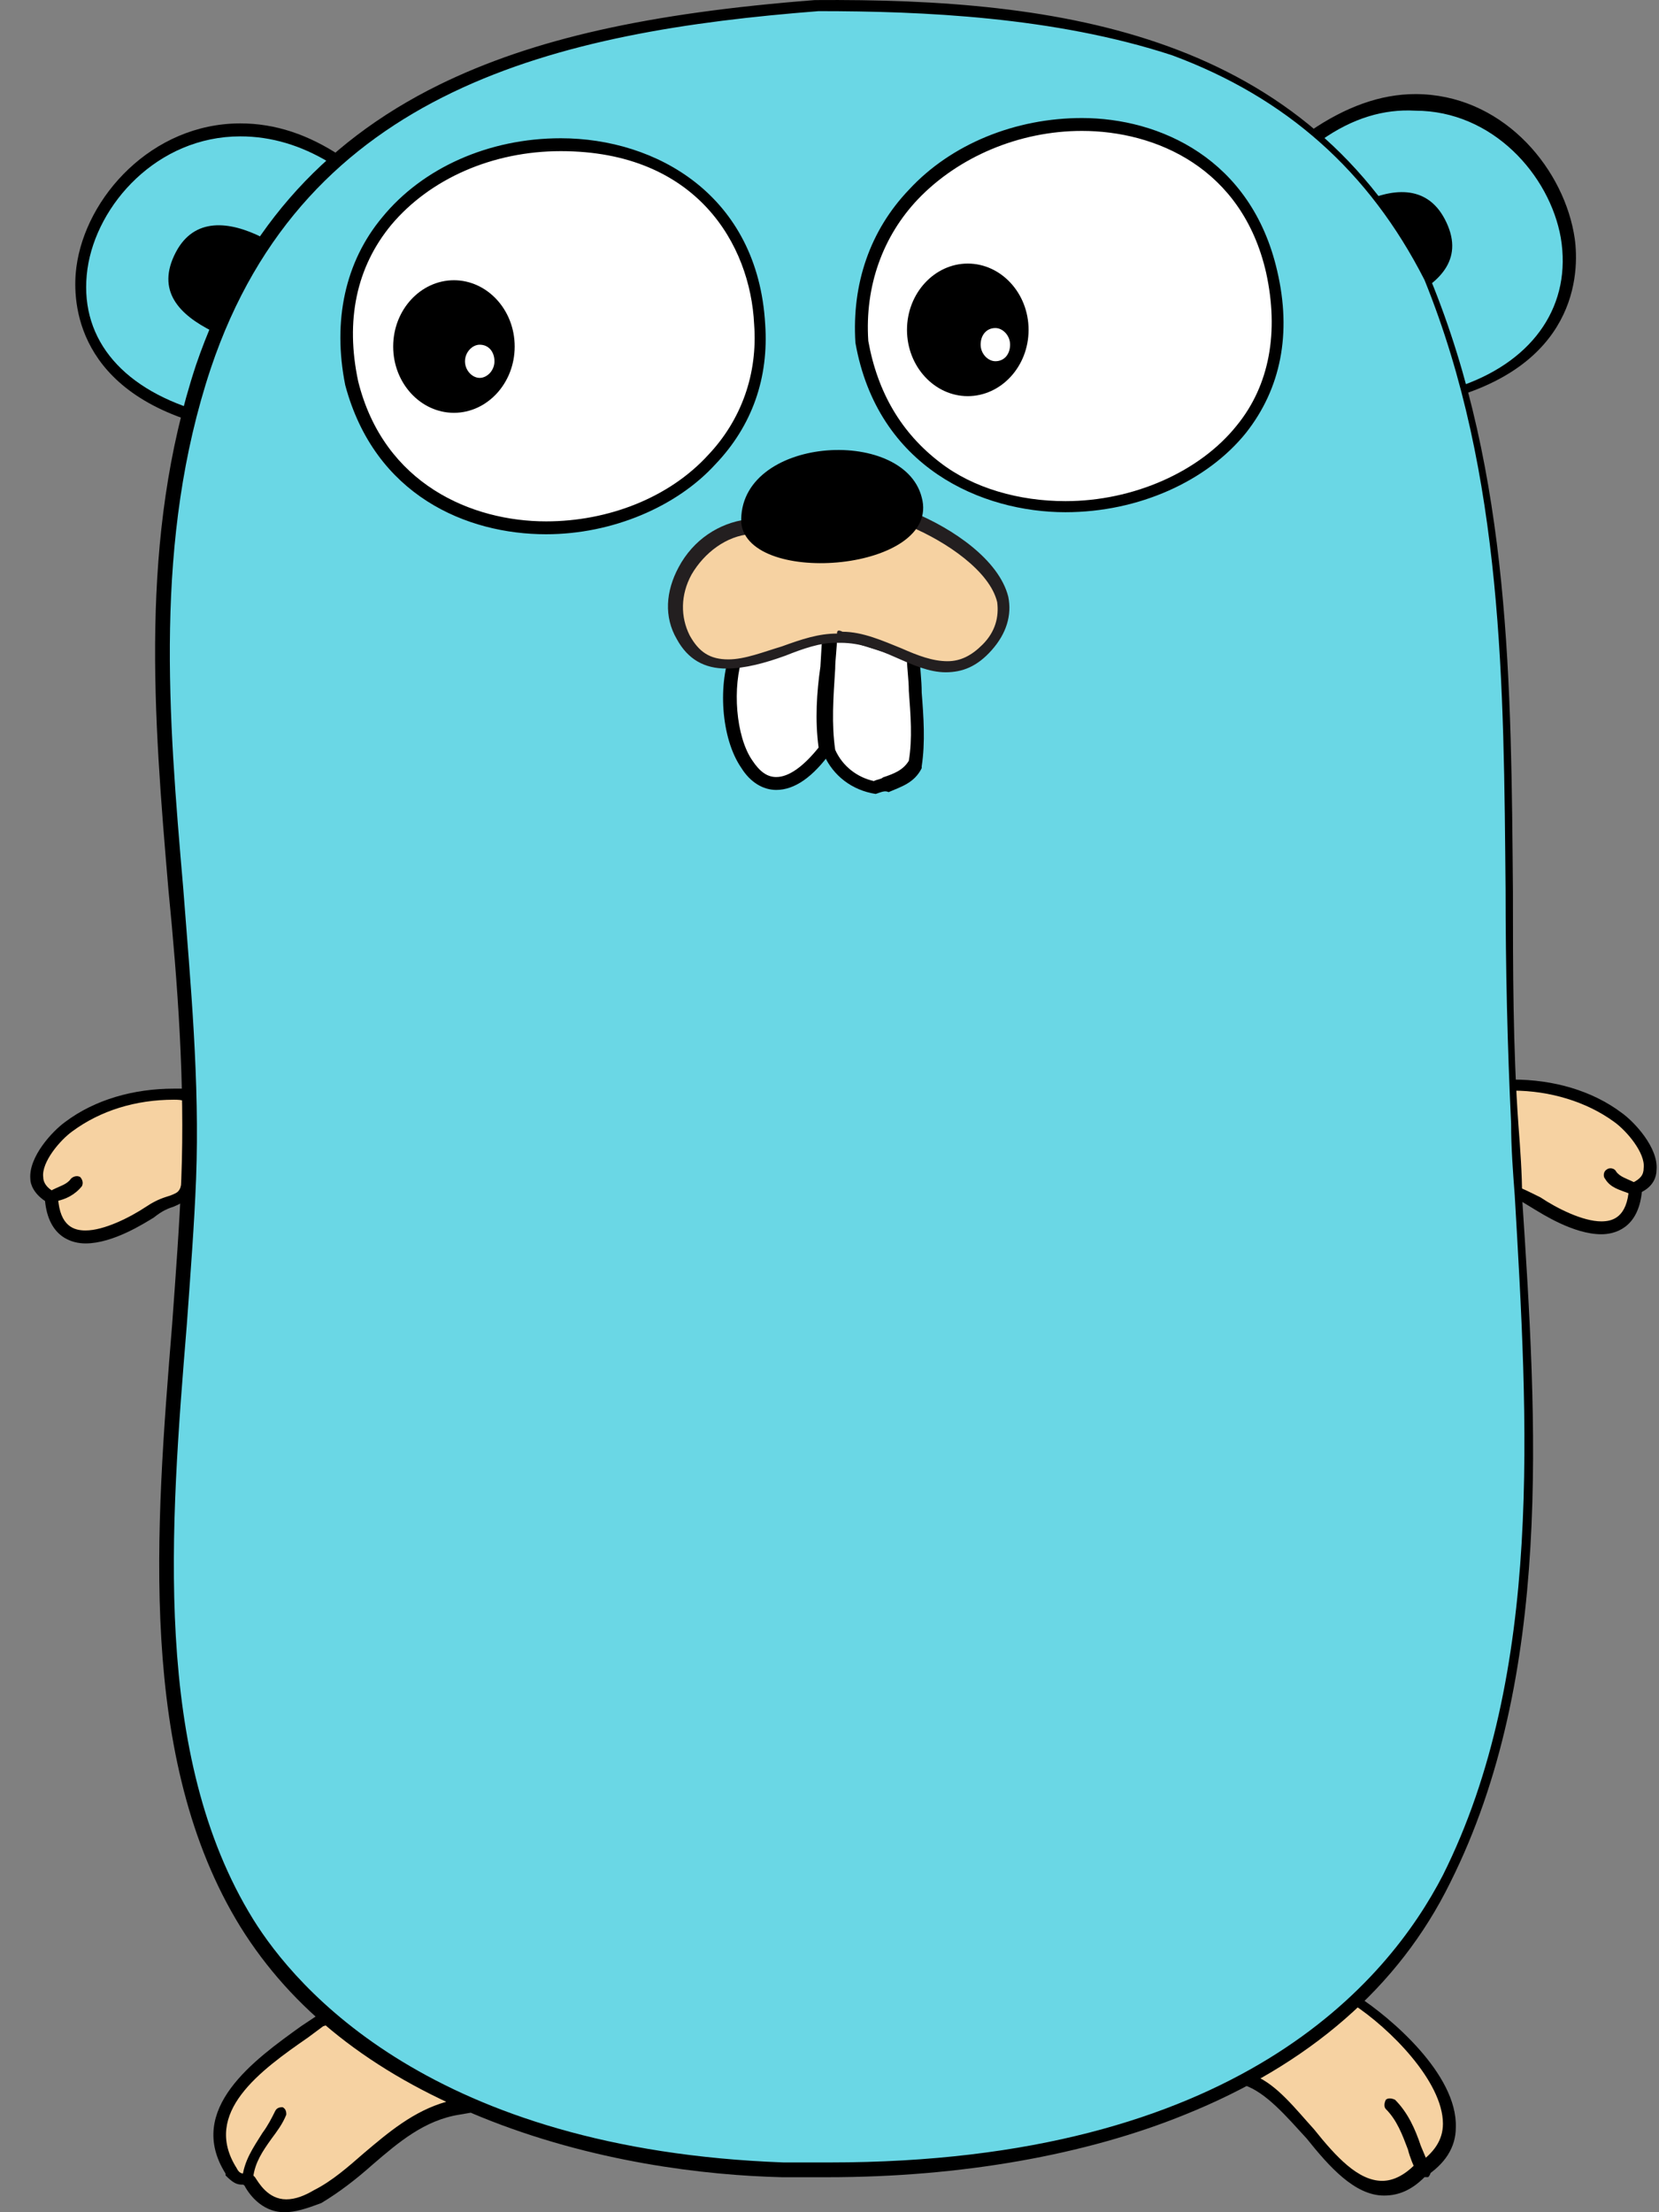 <?xml version="1.0"?>
<svg xmlns="http://www.w3.org/2000/svg" width="21" height="28" viewBox="0 0 21 28" fill="none">
<rect x="0" y="0" width="21" height="28" fill="#808080" stroke="none"/>
<path fill-rule="evenodd" clip-rule="evenodd" d="M0.64 15.153C0.687 15.969 1.503 15.596 1.876 15.34C2.226 15.083 2.342 15.293 2.365 14.804C2.389 14.477 2.412 14.174 2.412 13.848C1.876 13.801 1.293 13.918 0.85 14.244C0.64 14.407 0.197 14.944 0.64 15.153Z" fill="#F6D2A2"/>
<path d="M1.083 15.738C0.92 15.738 0.617 15.668 0.57 15.201C0.43 15.108 0.384 14.992 0.384 14.922C0.361 14.642 0.664 14.316 0.827 14.199C1.2 13.919 1.689 13.779 2.202 13.779H2.505V13.849C2.529 14.106 2.505 14.362 2.482 14.595C2.482 14.665 2.482 14.735 2.459 14.805C2.435 15.155 2.365 15.201 2.202 15.271C2.132 15.295 2.062 15.318 1.946 15.411C1.829 15.481 1.433 15.738 1.083 15.738ZM2.202 13.919C1.713 13.919 1.27 14.059 0.92 14.316C0.757 14.432 0.524 14.712 0.547 14.898C0.547 14.968 0.594 15.038 0.687 15.085L0.734 15.108V15.155C0.757 15.528 0.943 15.574 1.083 15.574C1.316 15.574 1.643 15.411 1.853 15.271C1.992 15.178 2.086 15.155 2.156 15.132C2.272 15.085 2.296 15.085 2.319 14.805C2.319 14.735 2.319 14.665 2.342 14.595C2.365 14.385 2.365 14.152 2.365 13.943C2.296 13.919 2.249 13.919 2.202 13.919Z" fill="black"/>
<path fill-rule="evenodd" clip-rule="evenodd" d="M0.64 15.153C0.757 15.107 0.897 15.083 0.967 14.967Z" fill="#C6B198"/>
<path d="M0.64 15.223C0.617 15.223 0.57 15.199 0.57 15.176C0.547 15.13 0.57 15.083 0.617 15.083C0.64 15.083 0.664 15.06 0.664 15.06C0.757 15.013 0.85 14.99 0.897 14.92C0.92 14.896 0.967 14.873 1.013 14.896C1.037 14.92 1.06 14.966 1.037 15.013C0.943 15.13 0.827 15.176 0.734 15.199L0.687 15.223H0.64Z" fill="black"/>
<path fill-rule="evenodd" clip-rule="evenodd" d="M2.552 5.293C-0.619 4.407 1.736 0.374 4.277 2.029L2.552 5.293Z" fill="#6AD7E5"/>
<path d="M2.599 5.386L2.529 5.363C0.897 4.896 0.92 3.731 0.967 3.381C1.083 2.495 1.922 1.562 3.042 1.562C3.484 1.562 3.904 1.702 4.324 1.982L4.394 2.029L2.599 5.386ZM3.042 1.726C1.992 1.726 1.223 2.588 1.107 3.404C0.99 4.244 1.503 4.896 2.505 5.199L4.161 2.052C3.811 1.842 3.438 1.726 3.042 1.726Z" fill="black"/>
<path fill-rule="evenodd" clip-rule="evenodd" d="M16.61 1.725C19.104 -0.024 21.389 3.94 18.475 4.942L16.61 1.725Z" fill="#6AD7E5"/>
<path d="M18.451 5.038L16.516 1.704L16.586 1.658C17.029 1.355 17.472 1.191 17.915 1.191C18.988 1.191 19.757 2.077 19.92 2.94C19.99 3.29 20.06 4.479 18.521 4.991L18.451 5.038ZM16.726 1.774L18.521 4.875C19.43 4.548 19.897 3.849 19.757 3.01C19.617 2.217 18.894 1.401 17.915 1.401C17.519 1.378 17.123 1.494 16.726 1.774Z" fill="black"/>
<path fill-rule="evenodd" clip-rule="evenodd" d="M17.169 25.316C17.799 25.713 18.964 26.902 18.009 27.485C17.099 28.324 16.586 26.552 15.77 26.319C16.12 25.853 16.563 25.41 17.169 25.316Z" fill="#F6D2A2"/>
<path d="M17.519 27.789C17.146 27.789 16.82 27.416 16.54 27.067C16.283 26.787 16.027 26.484 15.747 26.39L15.631 26.367L15.7 26.274C15.98 25.878 16.447 25.365 17.146 25.248H17.169L17.193 25.271C17.589 25.528 18.451 26.25 18.428 26.927C18.428 27.183 18.288 27.393 18.032 27.556C17.869 27.719 17.706 27.789 17.519 27.789ZM15.887 26.274C16.167 26.39 16.4 26.694 16.633 26.95C16.913 27.3 17.193 27.603 17.496 27.603C17.636 27.603 17.775 27.533 17.915 27.393H17.939C18.148 27.253 18.265 27.09 18.265 26.88C18.265 26.344 17.589 25.668 17.123 25.365C16.703 25.481 16.283 25.761 15.887 26.274ZM18.009 27.556C17.985 27.556 17.962 27.533 17.939 27.509C17.892 27.416 17.845 27.3 17.822 27.206C17.752 27.02 17.682 26.833 17.542 26.694C17.519 26.67 17.519 26.623 17.542 26.577C17.566 26.554 17.612 26.554 17.659 26.577C17.822 26.74 17.915 26.95 17.985 27.16L18.102 27.439C18.125 27.486 18.102 27.533 18.078 27.556H18.009Z" fill="black"/>
<path fill-rule="evenodd" clip-rule="evenodd" d="M5.792 26.672C5.046 26.788 4.627 27.464 3.997 27.814C3.415 28.164 3.181 27.697 3.135 27.604C3.042 27.557 3.042 27.651 2.902 27.511C2.365 26.648 3.461 26.019 4.044 25.599C4.86 25.413 5.373 26.112 5.792 26.672Z" fill="#F6D2A2"/>
<path d="M3.601 28C3.298 28 3.135 27.744 3.088 27.651H3.065C2.995 27.651 2.948 27.627 2.855 27.534V27.511C2.342 26.695 3.228 26.065 3.811 25.646L4.021 25.506H4.067C4.161 25.482 4.23 25.482 4.324 25.482C5.023 25.482 5.466 26.089 5.839 26.578L5.956 26.741L5.816 26.765C5.373 26.835 5.046 27.114 4.72 27.394C4.51 27.581 4.3 27.744 4.067 27.884C3.881 27.954 3.741 28 3.601 28ZM3.088 27.511C3.111 27.511 3.135 27.511 3.181 27.534H3.205L3.228 27.557C3.275 27.627 3.391 27.837 3.624 27.837C3.741 27.837 3.857 27.79 3.974 27.721C4.207 27.604 4.417 27.417 4.604 27.254C4.907 26.998 5.233 26.718 5.653 26.601C5.303 26.135 4.883 25.622 4.3 25.622C4.23 25.622 4.161 25.622 4.091 25.646L3.904 25.785C3.298 26.205 2.552 26.741 2.995 27.441C3.018 27.487 3.042 27.511 3.088 27.511ZM3.135 27.674C3.088 27.674 3.042 27.627 3.065 27.581C3.088 27.348 3.205 27.184 3.321 26.998C3.391 26.904 3.438 26.811 3.484 26.718C3.508 26.671 3.554 26.671 3.578 26.671C3.624 26.695 3.624 26.741 3.624 26.765C3.578 26.881 3.508 26.974 3.438 27.068C3.321 27.231 3.228 27.371 3.205 27.557C3.205 27.651 3.181 27.674 3.135 27.674Z" fill="black"/>
<path fill-rule="evenodd" clip-rule="evenodd" d="M2.692 4.195C2.272 3.985 1.969 3.682 2.226 3.192C2.459 2.749 2.902 2.796 3.321 3.006L2.692 4.195ZM17.822 3.775C18.242 3.565 18.545 3.262 18.288 2.773C18.055 2.33 17.612 2.376 17.192 2.586L17.822 3.775Z" fill="black"/>
<path fill-rule="evenodd" clip-rule="evenodd" d="M20.689 15.038C20.643 15.854 19.827 15.481 19.454 15.225C19.104 14.968 18.988 15.178 18.964 14.688C18.941 14.362 18.918 14.059 18.918 13.732C19.454 13.686 20.037 13.803 20.48 14.129C20.713 14.315 21.132 14.828 20.689 15.038Z" fill="#F6D2A2"/>
<path d="M20.27 15.622C19.92 15.622 19.524 15.366 19.407 15.296C19.291 15.226 19.221 15.179 19.151 15.156C18.964 15.086 18.918 15.04 18.894 14.69C18.894 14.62 18.894 14.55 18.871 14.48C18.848 14.247 18.825 13.99 18.848 13.734V13.664H19.151C19.664 13.664 20.153 13.804 20.526 14.084C20.689 14.2 20.993 14.527 20.969 14.806C20.969 14.9 20.923 15.016 20.783 15.086C20.736 15.552 20.433 15.622 20.27 15.622ZM18.988 13.827C18.988 14.037 18.988 14.27 19.011 14.48C19.011 14.55 19.011 14.62 19.034 14.69C19.058 14.97 19.081 14.97 19.198 15.016C19.267 15.04 19.361 15.086 19.501 15.156C19.71 15.296 20.037 15.459 20.27 15.459C20.41 15.459 20.596 15.412 20.62 15.04V14.993L20.666 14.97C20.759 14.923 20.806 14.876 20.806 14.783C20.829 14.597 20.596 14.317 20.433 14.2C20.083 13.944 19.617 13.804 19.151 13.804C19.104 13.827 19.058 13.827 18.988 13.827Z" fill="black"/>
<path fill-rule="evenodd" clip-rule="evenodd" d="M20.689 15.04C20.573 14.993 20.433 14.97 20.363 14.854Z" fill="#C6B198"/>
<path d="M20.689 15.129H20.666L20.619 15.105C20.503 15.059 20.386 15.036 20.317 14.919C20.293 14.896 20.293 14.826 20.34 14.802C20.363 14.779 20.433 14.779 20.456 14.826C20.503 14.896 20.596 14.919 20.689 14.966C20.713 14.966 20.736 14.989 20.736 14.989C20.783 15.012 20.806 15.059 20.783 15.082C20.759 15.105 20.713 15.129 20.689 15.129Z" fill="black"/>
<path fill-rule="evenodd" clip-rule="evenodd" d="M10.362 0.072C13.532 0.072 16.493 0.515 18.055 3.569C19.454 6.973 18.941 10.656 19.174 14.27C19.361 17.37 19.757 20.937 18.335 23.805C16.82 26.812 13.043 27.582 9.942 27.465C7.494 27.372 4.557 26.579 3.158 24.341C1.55 21.73 2.296 17.837 2.412 14.923C2.552 11.472 1.48 7.999 2.622 4.642C3.764 1.121 6.935 0.329 10.362 0.072Z" fill="#6AD7E5"/>
<path d="M10.478 27.557H9.896C8.94 27.534 7.494 27.37 6.072 26.788C4.697 26.228 3.694 25.435 3.042 24.386C1.736 22.265 1.969 19.351 2.179 16.763C2.226 16.11 2.272 15.504 2.295 14.921C2.342 13.709 2.249 12.45 2.132 11.261C1.946 9.07 1.759 6.808 2.482 4.617C3.042 2.985 4.044 1.819 5.559 1.073C6.748 0.49 8.217 0.164 10.315 0.001C13.439 -0.022 16.54 0.42 18.102 3.521C19.128 6.016 19.128 8.697 19.151 11.284C19.151 12.264 19.151 13.266 19.221 14.245C19.244 14.548 19.267 14.851 19.267 15.154C19.454 17.998 19.664 21.216 18.358 23.827C17.705 25.156 16.563 26.135 15.001 26.764C13.742 27.277 12.157 27.557 10.478 27.557ZM10.362 0.141C7.075 0.397 3.857 1.12 2.668 4.663C1.946 6.832 2.132 9.07 2.319 11.238C2.412 12.45 2.529 13.686 2.482 14.921C2.459 15.504 2.412 16.11 2.365 16.763C2.156 19.327 1.922 22.218 3.205 24.293C3.741 25.156 5.466 27.207 9.919 27.37H10.502C15.654 27.37 17.566 25.086 18.265 23.733C19.547 21.169 19.337 17.952 19.174 15.131C19.151 14.828 19.128 14.525 19.128 14.222C19.081 13.243 19.058 12.24 19.058 11.261C19.034 8.697 19.034 6.016 18.032 3.544C17.332 2.169 16.283 1.236 14.838 0.7C13.346 0.211 11.667 0.141 10.362 0.141Z" fill="black"/>
<path fill-rule="evenodd" clip-rule="evenodd" d="M10.921 4.315C11.481 7.625 16.89 6.739 16.12 3.405C15.421 0.421 10.735 1.261 10.921 4.315Z" fill="white"/>
<path d="M13.486 6.483C12.437 6.483 11.108 5.924 10.828 4.338C10.781 3.592 11.014 2.916 11.504 2.403C12.04 1.821 12.856 1.494 13.695 1.494C14.675 1.494 15.84 2.007 16.167 3.429C16.353 4.222 16.213 4.921 15.77 5.481C15.281 6.087 14.418 6.483 13.486 6.483ZM10.991 4.315C11.108 4.968 11.411 5.481 11.9 5.854C12.32 6.18 12.903 6.343 13.486 6.343C14.348 6.343 15.188 5.97 15.654 5.387C16.073 4.875 16.19 4.198 16.027 3.452C15.724 2.124 14.628 1.657 13.695 1.657C12.903 1.657 12.134 1.984 11.621 2.52C11.178 2.986 10.945 3.616 10.991 4.315Z" fill="black"/>
<path fill-rule="evenodd" clip-rule="evenodd" d="M4.464 4.85C5.21 7.717 9.802 6.995 9.639 4.104C9.429 0.654 3.741 1.306 4.464 4.85Z" fill="white"/>
<path d="M6.912 6.762C5.909 6.762 4.743 6.273 4.37 4.874C4.207 4.058 4.37 3.312 4.837 2.752C5.35 2.123 6.189 1.75 7.098 1.75C8.31 1.75 9.593 2.473 9.686 4.105C9.732 4.781 9.523 5.387 9.056 5.876C8.567 6.413 7.751 6.762 6.912 6.762ZM7.098 1.913C6.235 1.913 5.443 2.263 4.953 2.846C4.51 3.382 4.37 4.058 4.534 4.827C4.86 6.133 5.979 6.599 6.912 6.599C7.704 6.599 8.473 6.296 8.963 5.76C9.383 5.317 9.593 4.734 9.546 4.105C9.499 3.102 8.823 1.913 7.098 1.913Z" fill="black"/>
<path fill-rule="evenodd" clip-rule="evenodd" d="M11.574 8.278C11.574 8.697 11.667 9.187 11.597 9.653C11.481 9.863 11.271 9.886 11.085 9.956C10.828 9.91 10.618 9.746 10.502 9.513C10.432 9 10.525 8.488 10.548 7.975L11.574 8.278Z" fill="white"/>
<path d="M11.085 10.049C10.781 10.002 10.548 9.816 10.432 9.56C10.385 9.187 10.408 8.837 10.432 8.487C10.455 8.324 10.455 8.161 10.455 7.998V7.904L11.644 8.277V8.324C11.644 8.464 11.667 8.604 11.667 8.767C11.691 9.07 11.714 9.396 11.667 9.699V9.723C11.574 9.909 11.411 9.956 11.248 10.026C11.201 10.002 11.154 10.026 11.085 10.049ZM10.572 9.49C10.665 9.699 10.851 9.839 11.061 9.886C11.108 9.863 11.154 9.863 11.178 9.839C11.318 9.793 11.434 9.746 11.504 9.629C11.551 9.35 11.527 9.047 11.504 8.744C11.504 8.604 11.481 8.464 11.481 8.347L10.595 8.067C10.595 8.207 10.572 8.347 10.572 8.464C10.548 8.837 10.525 9.163 10.572 9.49Z" fill="black"/>
<path fill-rule="evenodd" clip-rule="evenodd" d="M6.515 4.386C6.515 4.852 6.166 5.225 5.746 5.225C5.326 5.225 4.977 4.852 4.977 4.386C4.977 3.92 5.326 3.547 5.746 3.547C6.166 3.547 6.515 3.92 6.515 4.386Z" fill="black"/>
<path fill-rule="evenodd" clip-rule="evenodd" d="M6.259 4.573C6.259 4.69 6.166 4.783 6.072 4.783C5.979 4.783 5.886 4.69 5.886 4.573C5.886 4.457 5.979 4.363 6.072 4.363C6.189 4.363 6.259 4.457 6.259 4.573Z" fill="white"/>
<path fill-rule="evenodd" clip-rule="evenodd" d="M13.02 4.175C13.02 4.641 12.67 5.014 12.25 5.014C11.831 5.014 11.481 4.641 11.481 4.175C11.481 3.709 11.831 3.336 12.25 3.336C12.67 3.336 13.02 3.709 13.02 4.175Z" fill="black"/>
<path fill-rule="evenodd" clip-rule="evenodd" d="M12.786 4.362C12.786 4.479 12.716 4.572 12.6 4.572C12.507 4.572 12.413 4.479 12.413 4.362C12.413 4.246 12.483 4.152 12.6 4.152C12.693 4.152 12.786 4.246 12.786 4.362ZM9.336 8.232C8.986 9.048 9.523 10.703 10.455 9.491C10.385 8.978 10.478 8.465 10.502 7.952L9.336 8.232Z" fill="white"/>
<path d="M9.826 9.998C9.662 9.998 9.499 9.905 9.383 9.718C9.126 9.345 9.08 8.646 9.266 8.203L9.289 8.156L10.572 7.83V7.923L10.548 8.436C10.525 8.786 10.502 9.112 10.548 9.462V9.485L10.525 9.509C10.292 9.835 10.059 9.998 9.826 9.998ZM9.406 8.296C9.266 8.693 9.313 9.322 9.523 9.625C9.616 9.765 9.709 9.835 9.826 9.835C9.989 9.835 10.175 9.695 10.362 9.462C10.315 9.112 10.338 8.763 10.385 8.436L10.408 8.04L9.406 8.296Z" fill="black"/>
<path fill-rule="evenodd" clip-rule="evenodd" d="M9.453 6.644C8.823 6.691 8.31 7.46 8.637 8.043C9.08 8.835 10.035 7.973 10.642 8.043C11.341 8.066 11.9 8.789 12.46 8.183C13.089 7.507 12.18 6.854 11.504 6.551L9.453 6.644Z" fill="#F6D2A2"/>
<path d="M11.97 8.509C11.761 8.509 11.551 8.415 11.341 8.322C11.131 8.229 10.898 8.136 10.642 8.136H10.572C10.385 8.136 10.175 8.206 9.942 8.299C9.686 8.392 9.429 8.462 9.196 8.462C8.916 8.462 8.707 8.346 8.567 8.089C8.403 7.809 8.427 7.483 8.59 7.18C8.776 6.83 9.103 6.62 9.453 6.574L11.527 6.48H11.551C12.064 6.69 12.646 7.087 12.763 7.553C12.81 7.786 12.74 8.019 12.553 8.229C12.367 8.439 12.18 8.509 11.97 8.509ZM10.665 7.996C10.921 7.996 11.178 8.112 11.411 8.206C11.621 8.299 11.807 8.369 11.994 8.369C12.157 8.369 12.297 8.299 12.437 8.159C12.6 7.996 12.646 7.809 12.623 7.623C12.53 7.226 11.97 6.853 11.527 6.667L9.499 6.76C9.196 6.784 8.916 6.993 8.753 7.273C8.613 7.53 8.613 7.809 8.73 8.042C8.846 8.252 8.986 8.346 9.219 8.346C9.429 8.346 9.662 8.252 9.896 8.182C10.152 8.089 10.362 8.019 10.595 8.019C10.595 7.973 10.618 7.973 10.665 7.996Z" fill="#231F20"/>
<path fill-rule="evenodd" clip-rule="evenodd" d="M9.383 6.62C9.336 5.525 11.434 5.385 11.667 6.294C11.924 7.227 9.476 7.436 9.383 6.62Z" fill="black"/>
</svg>
